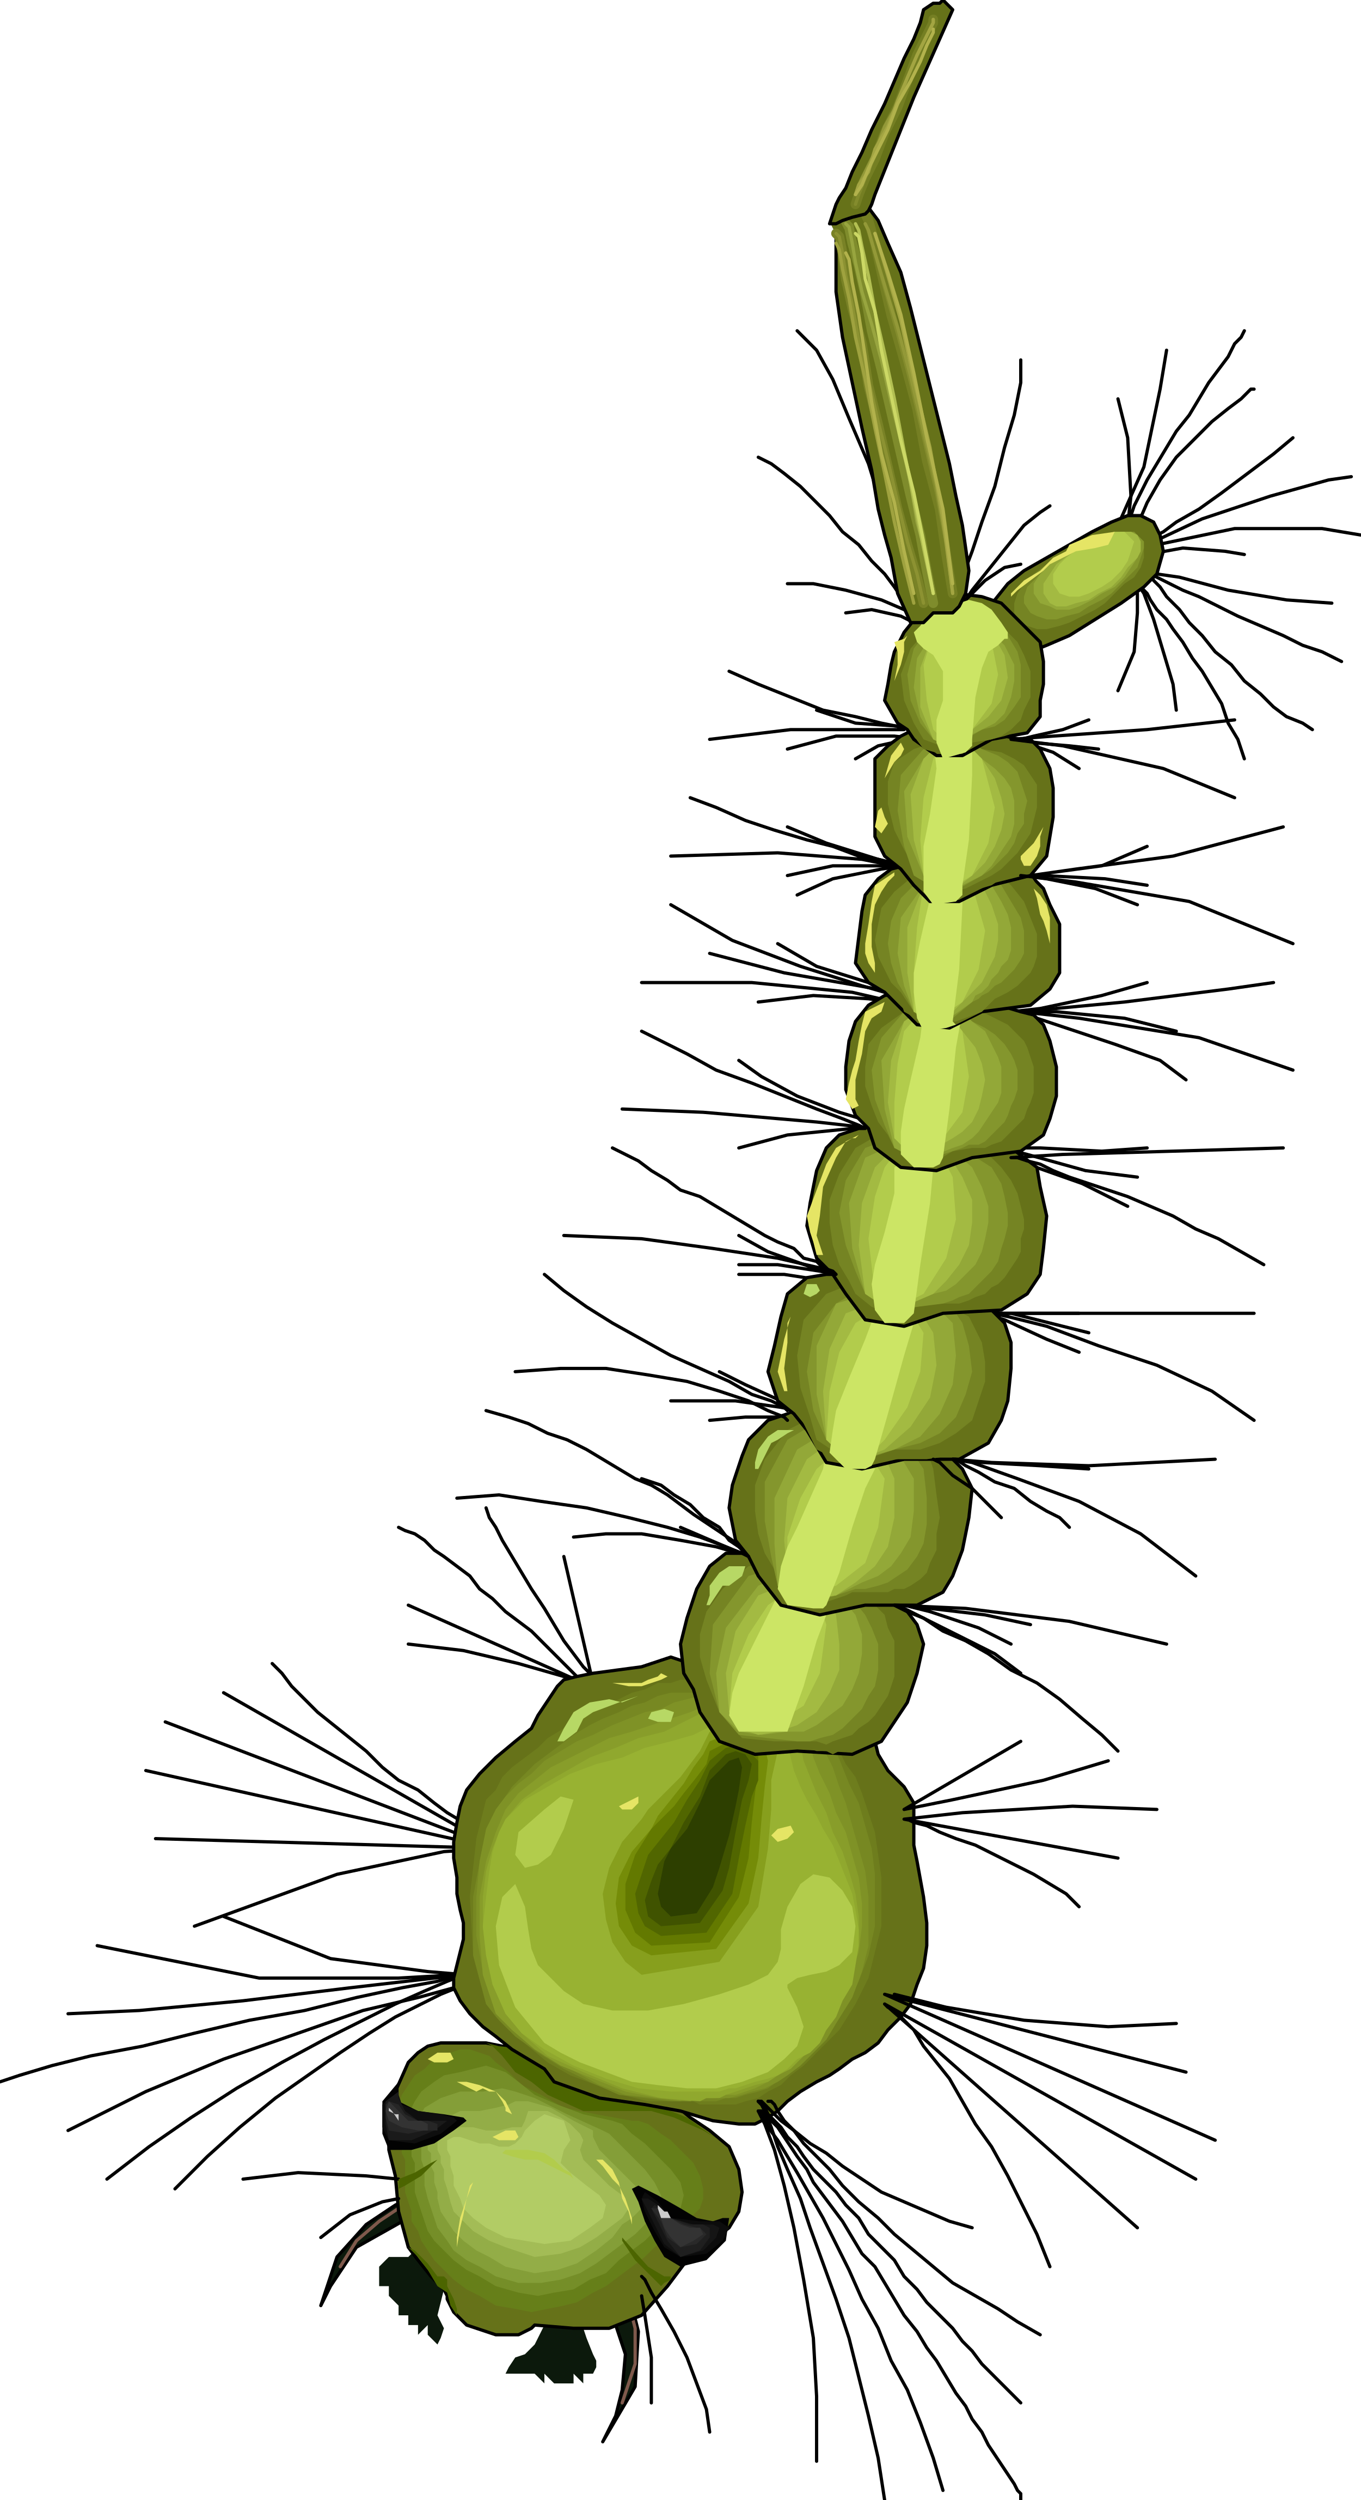<svg xmlns="http://www.w3.org/2000/svg" width="2.8in" height="5.14in" fill-rule="evenodd" stroke-linecap="round" preserveAspectRatio="none" viewBox="0 0 420 771"><style>.pen0{stroke:#000;stroke-width:1;stroke-linejoin:round}.brush5{fill:#667219}.pen4{stroke:none}.brush6{fill:#4c6500}.pen12,.pen17,.pen22,.pen28,.pen29,.pen5{stroke:none}.brush42{fill:#667219}.brush43{fill:#758423}.pen35{stroke:none}.brush44{fill:#84962d}.pen36{stroke:none}.brush45{fill:#93a838}.pen37{stroke:none}.brush46{fill:#a3ba42}.pen38{stroke:none}.brush47{fill:#b2cc4c}.brush48{fill:#cce565}.pen39,.pen47{stroke:#667219;stroke-width:3;stroke-linejoin:round}.pen47{stroke:#b2b24c;stroke-width:1}.pen48{stroke:#757f23;stroke-width:3}.pen48,.pen49,.pen50,.pen51{stroke-linejoin:round}.pen49{stroke:#848c2d}.pen49,.pen50,.pen51{stroke-width:1}.pen50{stroke:#939938}.pen51{stroke:#a3a542}.pen52{stroke:none}.brush53{fill:#e5e565}.pen53{stroke:none}</style><path fill="none" d="M231 480v-1l-3-2-3-2-3-4-5-3-4-4-5-3-4-3-3-1-3-1m-21 18 10-1h11l12 2 11 2 7 2 3 1h0l-21-9m69 24 8 1 17 2 14 3m-42-6 3 1 8 4 10 5 10 5 8 6m-36-21 8 2 15 5 10 5m-66-72-5-3-11-5-8-4m24 12-5-1-14-2h-20m39 6-5-1h-11l-11 1m87-33h27m3 6-12-3-12-3h-6 0l5 1 12 3 16 6 18 6 17 8 13 9m-84-33 7 2 13 6 10 4m-75-24-7-2-14-5-9-5m30 12-5-1-13-2h-12m33 6-6-1-13-2h-14m84-39h9l19 1 14-1m-45 3 8 2 17 6 14 7m-39-18 8 2 18 5 16 2m-78-15-4-2-10-3-13-5-11-6-7-5m42 21-18-2-35-3-25-1m81 6h-10l-20 2-15 4m84-42 9-1 19-4 14-4m-42 9 5 1 12 4 15 5 14 5 8 6m-3-15-16-4-21-2h-11 0l18 2 37 6 29 10m-123-24-8-3-16-5-12-7m-6 18 17-2 17 1 8 1h0l-13-3-31-3h-34m78 3-11-2-23-4-23-6m135-33-14 6-15 2-7 1h0l14-2 30-4 34-9m-81 15 8 1 15 3 13 5" class="pen0"/><path fill="none" d="M312 270h10l19 1 13 2m-75-6-8-2-16-5-12-5m36 12-7 1-15 3-11 5" class="pen0"/><path fill="none" d="M282 267h-25l-14 3m72-42 4-1 9-2 8-3m-24 6 4 1 9 3 8 5m-21-9 6 1 12 1 9 1m-54-6-7-1-14-1-12-4m33 9-9-1h-18l-15 4" class="pen0"/><path fill="none" d="M285 228h-5l-9 2-7 4M144 612l-3 1-5 2-6 3-8 4-8 5-9 6-10 7-10 7-11 9-10 9-10 10m87-66-18 1H80l-50-10m114 9-12-1-30-4-33-13m75 18-10 1-26 3-33 4-32 3-22 1" class="pen0"/><path fill="none" d="M144 609h-2l-7 2-11 2-14 3-16 4-17 3-17 4-16 4-16 3-12 3-10 3-6 2m144-30-4 1-11 3-17 4-20 7-23 8-24 10-24 12" class="pen0"/><path fill="none" d="M144 609h-1l-5 2-7 3-9 4-10 5-12 6-13 7-14 8-14 9-13 9-13 10m147-153v-1h-1l-2-2-2-2-2-2-3-3-3-3-3-3-4-3-4-3-4-4-4-3-3-4-4-3-4-3-3-2-3-3-3-2-3-1-2-1m3 36 17 2 17 4 14 4 6 2h0l-54-24m48-15 9 39v-1l-1-2-2-2-3-4-3-4-3-5-3-5-4-6-3-5-3-5-3-5-2-4-2-3-1-3m3 102-3-1-3-2-4-2-5-3-4-3-5-4-6-3-5-4-5-5-5-4-5-4-5-4-4-4-4-4-3-4-3-3m69 57L51 531m102 39-84-48m84 48-16 1-33 7-44 16m93-24L45 546m108 24-105-3" class="pen0"/><path d="m195 711 2 8-1 17-10 17h0l1-2 3-6 2-8 1-11-4-12h0l6-3zm-69-33-4 2-9 6-9 10-5 15h0l3-6 8-12 16-9h0v-6z" class="pen0" style="fill:#0c190c"/><path fill="none" d="m195 714 1 4v11l-4 12m-69-60-6 4-7 6-5 8" style="stroke:#7f594c;stroke-width:1;stroke-linejoin:round"/><path d="m129 693-1 1-2 2h-6l-2 2-1 1v6h3v3l3 3v3h3v3h3v3l3-3v3l3 3 1-2 1-3-2-4 1-4 1-4 1-1-2-5-4-6-3-1zm51 24v1l1 3 2 5 1 2v2l-1 2h-3v3l-3-3v3h-6l-3-3v3l-3-3h-9l1-2 2-3 3-1 3-3 2-4 1-2 4-2h6l2 2z" style="fill:#0c190c;stroke:none"/><path d="m204 642 3 6 6 5 6 4 6 5 3 7h0l1 7-1 6-3 5-4 3-5 3h0l-4 4-6 8-8 9h0l-10 4h-11l-12-1h0l-1 1-4 2h-7 0l-9-3-4-4-2-4v-1h0l-1-2-4-4-4-5-3-4h0l-3-11-1-11-2-8h0v-8l2-10 4-9h0l3-3 3-2 4-1h14l5 1h13l3-1h0l3-2 3-1h7l3 1 2 1 3 2 3 2 2 1 2 2 2 2 1 1 1 2h1v1z" class="pen0 brush5"/><path d="m222 660-5-3-9-4-7-2h-21l-11-5-5-4-5-3-4-5-3-3-2-1 4 1 9 1 8-2 5-2h5l5 1 6 3 5 3 4 3 3 4 1 3 1 3 1 3 5 2 7 5 3 2z" class="pen4 brush6"/><path d="m153 711-5-3-4-2-4-3-3-3-3-3-2-3-2-3-1-3-2-3v-3l-1-3-1-3v-10l-1-2v-3l-1-1-1-4v-4l1-3 1-3 2-3 2-3 3-2 2-2 3-2 3-1 3-1h3l3 1 3 1 2 2 4 3 4 4 6 3 7 4 10 2 11 2h2l3 1 4 3 3 2 4 4 3 3 2 4 1 4v3l-1 3-3 3-2 1-3 2-2 3-4 3-3 3-4 3-4 3-4 3-4 2-5 3-4 1-5 1-5 1-5-1-6-1z" class="pen5" style="fill:#667f19"/><path d="m153 705-5-3-4-2-4-3-3-3-3-3-2-3-1-3-1-3-1-3-1-3v-9l-1-2v-4l-1-1-1-5 1-3 2-4 2-3 4-3 3-2 5-1 4-1 4-1 3 1 3 1 4 3 5 4 7 3 8 3 9 2 3 1 3 3 4 3 4 4 4 4 3 4 1 4-1 4-3 3-2 2-3 2-3 3-4 3-4 3-4 4-5 2-5 3-6 1-5 1-6-1-7-2z" style="fill:#758e28;stroke:none"/><path d="m153 702-5-3-4-2-4-3-2-3-3-4-1-3-1-3-1-3-1-4v-5l-1-3v-5l-1-1v-6l2-4 5-3 6-2h7l6-1 4 1 6 2 10 5 11 5 2 1 3 3 4 4 4 4 3 4 2 4v4l-3 3-2 2-3 3-4 3-4 3-4 3-5 3-6 2-6 1h-7l-7-2z" style="fill:#849e38;stroke:none"/><path d="m156 699-5-3-4-2-4-3-3-3-2-3-2-3-1-4v-2l-1-3v-3l-1-2v-4l-1-1v-5l2-3 4-2 4-2h6l5-1 4-1 2-1h4l7 2 7 4 6 3v2l2 4 3 3 4 4 4 4 2 3v4l-3 3-3 2-3 4-5 4-6 4-6 2-7 1-9-2z" style="fill:#93ad47;stroke:none"/><path d="m156 693-5-2-5-3-3-3-3-3-1-3-1-4-1-3v-3l-1-2v-2l-1-2v-3l1-2 3-1 3-1h4l4 1h4l4-1h3l1-2 1-3h6l4 2 3 2 3 3 1 2-1 3 1 3 4 4 4 4 4 3 2 4-2 3-4 3-4 3-5 3-6 2-8 1-9-3z" style="fill:#a3bc56;stroke:none"/><path d="m162 657 3-3 3-2 3 1 3 1 1 3 1 3-2 3-1 4 3 3 5 4 4 3 2 3-1 4-4 3-6 4-8 1-12-2-6-3-4-3-3-3-1-3-2-4v-3l-1-3v-3l-1-2v-3l2-1h2l3 1 3 1h3l3 1h3l2-1 2-2 1-2z" style="fill:#b2cc65;stroke:none"/><path d="m210 699-5-3-3-5-3-6-2-6-2-4 2-1 6 3 7 4 5 3 5 1 3-1h2l-1 7-6 6-8 2z" style="fill:#020202;stroke:none"/><path d="M123 642v6l6 3 8 1 6 1 1 1-4 3-6 4-7 2h-7l-2-5v-10l5-6z" class="pen12" style="fill:#020202"/><path d="m207 684 9 1h6l3 2-2 4-5 4-8 1-5-3-3-5-3-6-1-4 1-2 4 3 4 5z" class="pen12" style="fill:#0c0c0c"/><path d="m207 684 7 2h6l2 1-1 3-4 4-7 2-5-4-4-8-3-6h2l3 2 4 4z" style="fill:#151515;stroke:none"/><path d="m207 684 6 2h4l2 1v3l-3 4-6 2-4-5-3-6-2-4 1-1 2 1 3 3z" style="fill:#1f1f1f;stroke:none"/><path d="m207 684 4 2 4 1h1l2 2-3 3-5 1-4-3-2-5-3-4h2l2 1 2 2z" style="fill:#292929;stroke:none"/><path d="m210 693-3-3-2-3-1-3v-1h2l1 1 3 2 3 1h3l1 2-3 2-4 2z" style="fill:#333;stroke:none"/><path d="m129 651 7 1 4 1 1 1-5 4-8 3-8-1-2-4v-7l5-4v1l1 3 5 2z" class="pen17" style="fill:#0e0e0e"/><path d="M129 654h9l-4 3-7 3h-7l-1-5v-7l4-3v2l2 4 4 3z" style="fill:#1a1a1a;stroke:none"/><path d="M129 654h3l3 1v2h-4l-5 1-6-1-1-4v-4l1-1 3 1 2 3 4 2z" style="fill:#262626;stroke:none"/><path d="m120 648 3 3 2 2 1 1h4l2 1v2h-3l-5-1-4-2-1-3 1-3z" style="fill:#333;stroke:none"/><path d="M123 654v-2h-1l-2-1v-1l1 1 2 3h1-1z" class="pen17" style="fill:#ccc"/><path d="m207 684-1-2h-1l-1-1-1-1v1l1 3h3z" style="fill:#ccc;stroke:none"/><path fill="none" d="m198 702 1 1 2 4 3 5 4 7 4 8 3 8 3 8 1 7m-21-42 1 6 2 13v14m-78-63-5 1-10 4-9 7m24-18-10-1-21-1-17 2" class="pen0"/><path d="M141 714v-2l-1-3-2-4v-2l-1-1h-2l-3-4-4-4-2-1 3 3 3 4 3 5 3 2 1 4 2 3z" class="pen4 brush6"/><path d="m135 666-2 1-5 3-5 2v3l2-1 5-3 5-5z" class="pen5 brush6"/><path d="M207 702h-2l-5-3-8-9v1l4 6 8 8 1-1 2-1v-1z" class="pen5" style="fill:#4c6500"/><path d="m285 585 1 8v7l-1 7-2 5-2 6-3 4-4 4-3 4-4 3-4 2-4 3-3 2-4 2h0l-5 3-4 3-3 3-3 2-4 2h-5l-8-1-10-3h0l-11-2-14-2-14-5h0l-3-4-5-3-5-3-5-4-4-3-4-4-3-4-2-4v-3l1-4h0l1-4 1-4v-5l-1-4-1-5v-5l-1-6v-5l1-6 1-5 2-5 4-5 5-5 6-5h0l5-4 2-4 2-3 2-3 2-3 2-2 4-1 5-1h0l15-2 9-3 6 2h0l3 3 2 2 3 2 3 2 3 2 3 1h3l3 1h24l2 1h2l2 1 1 1 1 1 1 2 1 2v3h0l1 4 3 5 5 5 3 5v8h0v5l1 5 2 11z" class="pen0 brush5"/><path d="m258 537 2 1 3 2 2 3 2 4 3 6 2 6 1 7 2 7v16l-1 9-3 8-3 9-5 8-6 8-8 8-4 3-4 3-4 2-4 2-3 1-3 1h-6l-3-1h-3l-2-1h-2l-2-1h-11l-7-2-7-2-7-3-7-3-6-4-5-5-5-4-4-4-3-3-3-20 1-25 5-18 2-3 2-3 2-3 3-3 3-3 3-3 3-2 3-3 4-3 4-2 3-2 4-2 4-2 3-2 4-1 3-1h9l2 1 2 1 8 4 7 3 8 4 7 2 8 3 7 2z" class="pen4 brush5"/><path d="m150 555 3-3 2-4 3-3 4-3 4-3 3-3 5-3 4-2 4-3 5-2 4-2 4-2 4-1 4-2h4l3-1h4l2 1 8 4 8 4 8 3 8 4 7 3 2 1 2 2 2 4 3 4 2 5 2 6 2 6 1 7 1 7v15l-2 8-2 8-4 8-5 8-7 7-4 4-4 3-3 3-4 2-3 2-4 1-3 1h-11l-2-1h-14l-8-2-8-3-8-3-7-4-6-5-6-5-4-4-3-4-4-15-1-18 2-18 3-12z" class="pen22" style="fill:#6e7d1d"/><path d="m153 558 3-4 2-3 4-4 3-3 4-3 4-3 4-3 5-3 4-2 5-2 4-2 4-1 4-2 4-1h9l14 3 13 5 12 4 1 2 2 4 2 5 2 5 3 6 2 7 2 7 1 8v16l-2 9-3 8-4 8-6 8-3 5-4 4-4 3-3 2-4 3-3 1-4 1-3 1h-3l-3 1h-14l-8-1-8-1-9-4-8-4-8-5-7-5-5-5-4-5-4-15v-18l3-16 4-11z" style="fill:#782;stroke:none"/><path d="m153 558 3-4 4-4 4-3 4-4 5-3 5-3 5-2 6-3 5-2 5-2 5-1 4-2 4-1 4-1 3-1 12 2 11 5 10 5 1 3 2 4 2 4 2 6 2 5 2 7 2 7 2 7 1 8v15l-2 8-3 8-5 8-3 5-4 4-4 4-4 3-3 2-4 2-4 1-3 1-4 1h-13l-2 1-8-1-9-1-8-3-9-5-8-4-6-6-5-5-4-5-4-10-2-11v-12l1-11 2-10 3-6z" style="fill:#7f9226;stroke:none"/><path d="m156 558 4-5 5-4 5-4 6-3 6-3 6-3 7-2 6-2 6-2 6-2 5-2 4-1 11-1 9 4 7 6 1 4 1 4 2 5 3 6 2 6 3 6 2 7 2 7 1 8v7l-1 8-3 8-4 8-2 5-3 5-3 4-3 3-4 3-3 2-3 2-4 2-3 1-3 1h-3l-3 1h-6l-2 1-10-1-10-2-10-4-10-4-8-5-7-6-5-5-4-12-1-12v-12l2-11 3-9 3-7z" style="fill:#889d2a;stroke:none"/><path d="m156 561 5-6 7-5 7-4 7-4 8-3 7-3 8-2 6-3 6-3 5-3 8-2 8 2 5 4 3 5 1 4 1 5 2 5 2 5 3 6 2 6 3 6 2 6 2 7 1 7v7l-1 7-3 7-2 6-3 5-2 5-4 4-3 3-3 3-4 2-3 2-4 1-3 1-3 1-3 1-2 1h-4l-2 1-12-1-12-3-12-5-11-5-8-7-5-6-4-9-2-9-1-9v-9l1-8 2-7 2-5 2-4z" style="fill:#90a82e;stroke:none"/><path d="M243 534v4l1 4 1 4 2 5 2 4 3 5 2 4 3 5 2 5 2 5 2 5 1 5 1 6v5l-1 6-1 6-3 5-2 5-3 4-2 4-3 3-4 2-3 3-3 2-3 1-4 1-3 1-3 1h-2l-3 1h-15l-10-1-10-3-10-4-9-5-7-5-5-6-4-9-2-9-1-9 1-9 1-8 1-6 2-6 2-4 6-6 7-4 7-4 8-3 8-2 7-3 8-2 7-2 6-3 5-4 5-4 4-1 4 1 3 2 2 4v4z" style="fill:#98b232;stroke:none"/><path d="m237 609-6 3-9 3-11 3-11 2h-11l-9-2-6-4-4-4-4-4-2-5-1-6-1-7-3-7-4 4-2 9 1 12 5 13 9 11 5 3 6 3 8 3 8 3 8 1 9 1h9l8-2 8-3 5-4 4-4 1-3 1-3-1-3-1-3-1-2-1-2-1-2v-1l3-2 4-1 5-1 4-2 4-4 1-8-1-6-3-5-4-4-5-1-4 3-4 7-2 7v6l-1 4-3 4z" class="pen28" style="fill:#b2cc4c"/><path d="m168 558 5-4 4 1-3 9-4 8-4 3-4 1-3-4 1-7 8-7z" class="pen29" style="fill:#b2cc4c"/><path d="m198 612-5-3-5-5-3-5-2-7v-7l1-7 2-7 4-7 5-6 2-2 3-2 3-3 4-4 3-3 4-4 2-3 2-2 1-1 4-2h6l7 2 5 3 2 3-2 8-1 9v13l-3 19-13 19-26 4z" class="pen29" style="fill:#98b232"/><path d="m237 570-3 18-12 17-24 4-5-4-4-6-2-7-1-8 2-8 4-8 6-7 2-3 3-3 3-3 4-4 3-4 3-4 2-4 1-2 8-1 9 3 4 4-2 9v9l-1 12z" class="pen28" style="fill:#879f1d"/><path d="m234 573-3 14-10 14-20 2-6-3-4-6-1-7 1-8 4-8 6-7 2-4 4-5 4-5 3-5 3-4 2-4 5-2 7 1 5 3 1 4-1 8-1 10-1 12z" style="fill:#758c08;stroke:none"/><path d="m231 573-3 12-9 14-18 1-5-4-3-7v-8l3-9 5-8 3-3 4-4 3-4 4-5 3-4 1-4 6-3h5l4 4v5l-1 7-1 9-1 11z" style="fill:#637900;stroke:none"/><path d="m228 573-2 11-8 12-14 1-5-3-2-4-1-6 2-6 2-6 4-5 4-5 4-7 4-6 3-6 5-4 4-1 3 2 3 3v6l-2 5-2 9-2 10z" style="fill:#516600;stroke:none"/><path d="m225 576-2 7-7 10-12 1-4-3-1-5 2-6 2-5 4-5 4-8 5-8 3-8 5-5 3-1 3 1 2 3-1 5-2 6-2 10-2 11z" style="fill:#405300;stroke:none"/><path d="m207 591-3-3-1-4 1-5 1-5 2-4 5-6 4-8 3-7 6-6 3-1 1 3-1 7-1 5-2 9-3 10-2 6-5 8-8 1z" style="fill:#2d3f00;stroke:none"/><path fill="none" d="m348 162 1-9-1-18-3-12m42-3h-1l-3 3-4 3-5 4-6 6-5 5-5 7-4 7-3 7m33-60h0l-1 2-2 2-2 4-3 4-3 4-3 5-3 5-4 5-3 5-3 5-3 5-2 4-2 4-1 3-1 3" class="pen0"/><path fill="none" d="m360 108-2 12-5 24-8 18m12 3 2-1 4-3 7-4 7-5 8-6 8-6 6-5m18 12-7 1-18 5-21 7-17 8m66-3-12-2h-27l-24 5m27 3-6-1-13-1-11 2m3 6 7 1 15 4 18 3 14 1m3 18-6-3-6-2-6-3-7-3-7-3-6-3-6-3-5-2-4-2-4-2-2-1h-1 1l1 2 2 2 2 3 4 4 3 4 4 4 4 5 5 4 4 5 5 4 4 4 4 3 5 2 3 2m-21 9-2-6-3-5-2-6-3-5-3-5-3-4-3-5-3-4-2-3-3-3-2-3-1-2-2-2v-1h-1 0l2 3 3 8 3 10 3 10 1 8m-12-36v6l-1 12-5 12" class="pen0"/><path d="m306 189 2 5 5 4 5 3h0l5-2 7-3 8-5 8-5 7-5 4-4h0l2-7-1-5-2-4-4-2h-4 0l-5 2-6 3-7 4-7 4-7 4-5 4-4 5-1 4z" class="pen0 brush42"/><path d="m351 165 2 2 1 2v3l-1 2-2 3-2 3-2 2-3 3-3 2-4 3-3 2-4 2-4 1-3 1-3 1h-3l-3-1-2-1-1-3-1-3 1-3 1-3 3-2 3-3 4-3 4-3 4-2 4-2 4-2 4-1 3-1h5l1 1z" class="pen4 brush5"/><path d="m315 192-2-3v-3l1-3 2-3 3-3 4-3 4-2 5-3 4-2 4-2 4-1h6l1 1 2 2v5l-1 3-2 3-3 2-3 3-3 3-3 2-4 2-4 2-3 1-4 1h-3l-3-1-2-1z" class="pen22 brush43"/><path d="m318 189-2-3v-2l1-3 3-3 3-3 4-3 4-2 4-3 4-1 5-2h6l1 1 2 2v2l-1 3-1 3-2 2-3 3-3 3-3 2-4 2-3 2-4 1-3 1h-3l-3-1-2-1z" class="pen35 brush44"/><path d="m321 186-2-3v-3l2-3 3-3 4-3 4-2 5-2 5-2 4-1h3l2 1 1 2v3l-1 2-2 3-2 3-3 3-4 2-3 2-4 2-3 1h-4l-2-1-3-1z" class="pen36 brush45"/><path d="m324 186-2-3v-3l2-3 2-3 4-3 4-2 4-3 4-1 4-1h3l2 1 1 2v3l-1 2-3 3-2 3-3 3-4 2-3 2-4 1-3 1h-3l-2-1z" class="pen37 brush46"/><path d="m348 165 2 2-1 3-1 3-2 3-3 3-3 2-4 2-3 1h-3l-3-1-2-3v-3l2-3 2-2 4-3 4-2 3-2 4-1h3l1 1z" class="pen38 brush47"/><path d="m216 528-2-7-3-5-1-9h0l2-8 3-9 4-7h0l5-4h7l6 1h0l8 2 12 4 11 5 8 4h0l4 2 3 4 2 6h0l-2 9-3 9-4 6h0l-4 6-9 4-17-1h0l-13 1-11-4-6-9z" class="pen0 brush5"/><path d="m273 495 3 3 2 3 2 3 1 3v3l1 3-1 3v3l-1 3-1 3-2 3-2 2-1 2-3 2-2 2-2 2-3 1-2 1h-3l-2 1-2-1h-3l-6-2h-8l-7 1-7-2-5-6-1-5-2-5-3-6-1-7v-6l2-7 5-6 9-6 5-2h6l7 1 7 2 7 3 6 3 5 3 2 2z" class="pen4 brush5"/><path d="m231 483 6-1 7 1 9 2 8 3 6 4 3 3 3 3 1 4 2 4v11l-1 3-1 3-2 3-2 3-2 2-3 2-2 2-3 1-3 1-2 1-3-1h-13l-10-1-7-8-2-5-2-5-2-7v-7l2-7 5-7 8-7z" class="pen22 brush43"/><path d="m231 486 7-2 9 1 9 3 7 5 4 5 2 4 2 5v8l-1 5-2 3-2 4-3 3-3 3-3 2-4 1-3 1h-4l-9-1-9-1-6-7-3-12 1-15 11-15z" class="pen35 brush44"/><path d="m234 489 7-3 10 2 8 4 5 6 2 6v6l-1 6-2 5-3 5-4 3-4 3-4 2h-5l-8 1-7-1-6-6-1-12 3-14 10-13z" class="pen36 brush45"/><path d="m234 492 10-4 10 3 4 7 1 9v8l-3 7-4 6-6 4-6 2-6 1-6-2-3-5-1-12 3-13 7-11z" class="pen37 brush46"/><path d="m255 501-2 15-5 10-8 5-7 2-5-1-3-4 1-12 5-12 6-9 7-5 8 2 3 9z" class="pen38 brush47"/><path d="m243 534 5-14 4-14 3-8-1-3-6-4-5-1-3 2-3 6-5 10-4 8-2 6-1 7 3 5h15z" class="pen29 brush48"/><path d="m234 486-3-6-4-5-2-10h0l1-7 3-9 2-5h0l6-6 6-2 6-1h0l12 3 17 5 10 4h0l5 2 4 4 3 6h0l-1 9-2 10-3 8h0l-3 5-8 4h-16 0l-14 3-12-3-7-9z" class="pen0 brush5"/><path d="m294 453 1 8v12l-1 5-1 4-1 4-2 2-2 2-3 1-2 1-3 1h-7l-3-1h-2l-2-1h-4l-1 1-8 3-9-1-4-5-1-3-2-3-3-4-2-5-2-5-1-5v-6l2-6 3-7 6-7 4-2h5l6 1 7 1 7 2 8 3 6 2 6 3 4 2 1 3z" class="pen4 brush5"/><path d="m261 492-9 3-8-2-4-4-1-5-3-5-2-6-1-7v-8l3-8 7-9 4-2 6-1 7 1 8 2 8 3 6 3 5 3 1 3 1 8 1 7-1 5v5l-2 4-1 3-2 2-3 2-2 1h-3l-2 1h-11l-2 1z" class="pen22 brush43"/><path d="m258 492-7 2-7-1-4-4-2-9-2-11v-12l7-13 5-3h7l8 1 8 2 7 2 5 4 2 3 1 9v8l-1 6-2 4-3 4-3 2-3 2-3 1-4 1h-3l-3 1-3 1z" class="pen35 brush44"/><path d="m258 492-7 1-7-1-4-3-1-13v-14l7-15 5-3 7-1 8 1 8 3 5 4 3 5v10l-1 8-3 5-3 4-4 3-5 2-4 2-4 2z" class="pen36 brush45"/><path d="m258 492-7 1-6-2-2-5-1-11 1-13 6-12 7-5h9l8 4 3 7v12l-2 9-4 6-6 5-6 4z" class="pen37 brush46"/><path d="m273 456-2 15-4 11-9 7-7 2-6-1-2-4v-12l4-12 5-9 7-6 9 1 5 8z" class="pen38 brush47"/><path d="m255 495 4-10 4-14 4-12 3-6-3-4-7-3-5 1-1 6-4 9-4 9-3 6-2 6-1 7 3 5 8 1h3l1-1z" class="pen29 brush48"/><path d="m249 441-4-5-5-4-3-9h0l2-8 2-9 2-7h0l6-5 6-1h6l12 1 17 4 10 4h0l6 2 4 4 2 6h0v8l-1 10-2 6h0l-4 7-9 5h-17 0l-13 3-11-2-6-10z" class="pen0 brush5"/><path d="m306 408 3 5 1 6v6l-1 6-3 6-3 5-5 4-5 3-7 1h-12l-7 1h-7l-8-4-2-4-3-6-2-6-2-8-1-7 1-7 3-7 6-6 4-2 5-1 6 1 6 1 7 1 6 2 6 3 5 2 5 2 3 1 1 2z" class="pen4 brush5"/><path d="m252 444-2-7-3-9-1-10 2-11 7-8 5-2 5-1h7l6 1 7 2 6 2 4 3 4 2 1 2 3 6 1 6v6l-2 6-2 6-5 4-5 3-6 2h-8l-6 2-9 1-9-6z" class="pen22 brush43"/><path d="m255 444-4-9-2-12 2-12 7-9 5-3 7-1 7 1 7 1 6 2 5 3 2 3 2 7 1 8-2 7-3 7-5 5-6 3-8 2-6 2h-8l-7-5z" class="pen35 brush44"/><path d="m255 444-3-14v-15l6-13 10-3 11 1 10 3 5 5 1 10-1 9-4 9-6 7-8 4-7 2h-8l-6-5z" class="pen36 brush45"/><path d="m255 444-1-15 2-13 5-11 11-4 11 2 5 8 1 10-2 10-6 9-8 7-5 2-7-1-6-4z" class="pen37 brush46"/><path d="m285 411-1 12-4 11-7 10-4 4h-5l-6-1-3-3 1-15 3-12 5-9 8-5h8l5 8z" class="pen38 brush47"/><path d="m270 450 4-14 5-18 3-10-3-3-6-3-3 3-3 8-5 12-4 10-1 6-1 7 5 5h6l2-1 1-2z" class="pen29 brush48"/><path d="m261 399-4-6-5-5-3-10h0l1-7 2-10 3-7h0l4-4 6-2h5l13 1 17 3 12 2h0l4 3 4 3 1 6h0l2 9-1 10-1 8h0l-4 6-8 5-18 1h0l-12 4-12-2-6-8z" class="pen0 brush5"/><path d="m312 357 3 4 2 4 2 4 1 4v3l1 3v4l-1 2-1 3-1 3-1 2-2 2-2 2-2 2-2 1-2 1-2 1h-2l-3 1h-2l-2-1h-2l-3-1-4 1-3 1-4 2-4 1h-4l-4-1-4-3-2-3-3-4-2-5-3-5-1-6-1-6 1-7 3-7 5-8 7-3h9l12 1 10 2 9 3 4 3z" class="pen4 brush5"/><path d="m264 354 7-4h11l11 1 11 4 5 5 3 4 2 4 1 4 1 4v3l-1 3v4l-1 2-2 3-2 3-2 2-2 1-2 2-3 1-2 1-3 1h-8l-5 1-4 1-5 1-5-2-5-4-2-4-3-5-2-6-1-7v-7l3-8 5-8z" class="pen22 brush43"/><path d="m267 354 11-4 17 3 11 7 3 5 1 4 1 5v4l-1 4-1 3-1 4-2 3-2 2-3 3-2 2-3 1-2 1-3 1-8 1-9 1-7-5-3-7-3-8-2-10 2-10 6-10z" class="pen35 brush44"/><path d="m267 357 11-5 14 1 8 7 3 6 2 6v5l-1 5-1 4-2 4-3 3-3 3-3 2-4 1-7 3-8 1-6-4-4-14-1-14 5-14z" class="pen36 brush45"/><path d="m270 360 5-5 9-2 8 2 5 8 3 7v7l-1 7-3 6-4 5-4 4-7 3-8 1-6-4-2-15 1-13 4-11z" class="pen37 brush46"/><path d="m294 363 1 13-3 12-7 11-6 3h-6l-3-3-2-17 2-13 3-9 3-4 7-3 7 2 4 8z" class="pen38 brush47"/><path d="m282 405 2-15 3-19 1-11-2-3h-6l-4 3v8l-3 12-3 10-1 6 1 8 3 4h6l2-2 1-1z" class="pen29 brush48"/><path d="m270 354-2-6-4-4-3-8h0v-7l1-8 2-6h0l4-5 5-3 6-1h0l11 1 15 2 10 3h0l4 1 3 3 2 5h0l2 8v9l-2 7h0l-2 5-7 5-15 2h0l-11 4-11-1-8-6z" class="pen0 brush5"/><path d="m306 312 5 1 3 2 3 2 3 2 2 3 1 2 1 3 1 2v6l-1 3-1 2-1 3-1 2-2 2-2 2-1 2-2 1-2 1-3 1h-10l-4 2-4 2-5 1-4-1-6-4-2-2-2-3-3-3-2-4-2-5-1-4v-5l2-4 2-5 5-4 6-3 9-3h10l8 3z" class="pen4 brush5"/><path d="m300 354-6 1-5 3h-6l-7-4-2-4-3-4-2-5-2-6v-6l1-7 4-5 7-5 9-3h8l7 3 4 2 4 2 2 2 3 3 1 2 1 3 1 3v8l-1 3-1 2-1 3-2 2-2 2-2 2-1 1-3 1-2 1h-4z" class="pen22 brush43"/><path d="m297 354-6 2-7 2-8-4-3-7-3-8-1-9 3-10 7-8 8-3 8 1 5 5 4 2 3 2 3 3 2 3 1 2 1 3v6l-1 3-1 2-1 3-1 2-2 2-2 2-2 2-2 1h-3l-2 1z" class="pen35 brush44"/><path d="m294 354-5 2-7 1-6-3-3-12-1-15 7-12 7-5h8l6 5 4 3 2 4 2 4 1 3v8l-1 3-2 3-2 3-2 3-2 2-3 2-3 1z" class="pen36 brush45"/><path d="m294 351-7 4h-6l-5-4-2-11 1-13 4-12 7-5 6 1 5 7 4 5 2 5 1 5-1 5-1 4-2 4-3 3-3 2z" class="pen37 brush46"/><path d="m297 318 2 14-2 11-6 8-6 4h-5l-4-4v-11l1-12 2-10 6-7h6l6 7z" class="pen38 brush47"/><path d="m291 357 2-15 2-19 2-11-3-3h-6l-3 3-1 8-3 13-2 9-1 7v7l4 4h6l2-1 1-2z" class="pen29 brush48"/><path d="m276 309-3-3-5-3-4-6h0l1-8 1-8 1-5h0l4-5 4-3 4-1h12l14 1 10 2h0l4 1 3 3 2 5h0l3 6v15h0l-3 5-6 5-15 2h0l-10 5-10-1-7-7z" class="pen0 brush5"/><path d="m318 270 4 6 2 5 1 5 1 4-1 4-1 3-1 2-2 3-2 2-2 1-3 2-2 1-3 1-2 1h-2l-1 1-1 1-8 4h-9l-7-4-1-3-3-3-2-3-3-4-2-4-1-4 1-5 2-5 5-6 7-5 13-4h14l9 4z" class="pen4 brush5"/><path d="m303 312-8 3-8 1-5-4-2-3-2-3-3-3-2-4-2-4-1-5 1-5 1-5 4-5 6-5 11-4 12 1 7 6 4 5 2 5 2 5v7l-1 3-1 2-2 2-2 2-3 2-2 1-2 1-2 2-1 1-1 1z" class="pen22 brush43"/><path d="m300 309-6 5-7 1-5-3-2-4-3-5-2-6-1-6 1-7 3-7 7-7 8-4 9 1 7 6 3 5 3 5 1 4v7l-1 2-2 3-2 2-2 2-2 1-2 2-2 1-1 1-2 1z" class="pen35 brush44"/><path d="m300 309-7 5-7 1-4-3-3-8-2-10 1-11 7-10 7-5 8-1 6 6 3 5 2 4 1 4v7l-1 3-2 2-1 2-2 2-1 2-2 2-2 1-1 2z" class="pen36 brush45"/><path d="m297 309-5 5h-6l-4-2-2-12v-14l5-13 6-5 6-1 6 6 3 6 2 6v5l-1 5-2 4-2 4-3 3-3 3z" class="pen37 brush46"/><path d="m300 273 4 14-2 12-5 10-6 4-5 1-4-2v-12l1-14 2-13 4-5 5-1 6 6z" class="pen38 brush47"/><path d="m294 315 2-16 1-20v-12l-1-1-6-1-2 2-1 10-3 13-2 10v6l1 8 2 4 7-1 3-1-1-1z" class="pen29 brush48"/><path d="m282 273-4-5-5-4-3-6h0v-24h0l4-4 4-3 4-2h10l13 1 10 2h3l3 3 3 6h0l1 6v9l-1 6h0l-1 6-5 6-12 3h0l-10 5h-9l-5-5z" class="pen0 brush5"/><path d="m306 228 5 1 5 1 3 2 2 3 2 3 1 3v7l-1 4-2 3-2 4-2 3-2 4-3 2-3 3-3 2-10 3h-6l-5-3-6-6-3-5-3-7-2-8 1-7 3-6 7-3 10-2 7-1h7z" class="pen4 brush5"/><path d="m306 270-8 4-5 1h-4l-3-3-4-5-3-5-3-6-2-8v-7l2-6 6-4 9-3 7 1 5 2 6 1 4 2 3 2 2 3 2 3v7l-1 4-1 4-2 3-2 3-3 3-2 2-3 2z" class="pen22 brush43"/><path d="m303 270-7 4-5 1-4-2-5-3-3-9-2-11 1-11 7-8 7-3h6l5 3 5 2 3 2 3 3 1 3 1 3 1 3-1 4v3l-2 3-1 3-2 3-3 3-2 2-3 2z" class="pen35 brush44"/><path d="m303 270-8 4h-6l-4-4-5-12-1-14 6-10 6-5h7l5 5 4 3 3 3 2 3 1 4v7l-1 4-2 3-2 3-2 3-3 3z" class="pen36 brush45"/><path d="m300 270-5 4h-6l-4-4-3-11-1-14 4-11 6-6h6l6 6 4 6 2 6 1 5-1 5-2 5-3 5-4 4z" class="pen37 brush46"/><path d="m303 234 4 15-2 11-5 10-5 3h-6l-4-3-1-11 1-13 3-12 4-6h5l6 6z" class="pen38 brush47"/><path d="m297 273 2-14 1-20v-11l-2-2h-6l-4 2 1 9-2 14-2 10v14l3 4 7-1 2-2v-3z" class="pen29 brush48"/><path d="m282 228-2-3-3-2-4-7h0l1-5 1-6 1-4h0l3-6 4-5 5-4h0l7-3 8 1 6 2h0l4 4 4 4 4 4h0l1 6v7l-1 5h0v5l-4 5-11 2h0l-9 5h-8l-7-5z" class="pen0 brush5"/><path d="m306 189 5 3 4 3 2 4 2 4 1 4v7l-1 4-2 3-2 3-2 2-3 1-4 1-4 1-5 2-5 2-7-2-3-4-3-5-2-6-1-6 2-6 3-7 7-5 7-4 6-1 5 2z" class="pen4 brush5"/><path d="m306 228-6 1-7 2-8-3-3-5-3-7-1-8 3-8 7-8 7-4h6l5 4 5 3 3 3 2 4 2 5v8l-2 4-1 3-3 3-3 2-3 1z" class="pen22 brush43"/><path d="m303 225-5 3-5 3-5-3-4-5-3-7-1-8 2-8 6-8 6-4 7 1 5 3 5 4 3 5 1 4v10l-2 3-3 4-3 2-4 1z" class="pen35 brush44"/><path d="m303 225-6 3-4 2-5-2-4-7-2-9 1-9 5-8 6-5h6l6 5 4 4 3 6v5l-1 5-2 5-3 3-4 2z" class="pen36 brush45"/><path d="m300 225-4 3-4 2-4-2-4-10v-12l4-11 6-5h6l6 5 4 7 1 7-2 7-4 5-5 4z" class="pen37 brush46"/><path d="m306 198 2 10-2 9-6 8-5 3h-4l-3-3-2-9-1-11 3-10 6-5 6 1 6 7z" class="pen38 brush47"/><path fill="none" d="M282 189v-1l-1-1-3-3-2-3-3-4-4-4-4-5-5-4-4-5-5-5-4-4-5-4-4-3-4-2" class="pen0"/><path fill="none" d="M243 180h8l10 2 11 3 7 3 3 1h0v-3l-3-7-3-10-4-13-4-13-6-14-5-12-5-9-6-6m36 90-4-2-9-2-8 1m33-3 1-2 2-6 3-8 3-9 4-11 3-12 3-10 2-10v-7m-18 75 1-1 2-3 4-5 4-5 4-5 4-5 5-4 3-2" class="pen0"/><path fill="none" d="m297 186 2-2 5-5 6-4 5-1" class="pen0"/><path d="m300 228 1-13 2-9 2-5 3-2 2-2h1v-2l-2-3-3-4-3-2-4-1-3 1-4 1-3 1-3 2-2 3-2 2 1 3 2 2 3 2 3 5v9l-2 6v7l2 5 7-2 2-2v-2z" class="pen4" style="fill:#cce565"/><path d="m264 63 4 1 3 4 3 7 4 9 3 11 3 12 3 12 3 12 3 12 2 10 2 9h0l2 14-1 7-2 4-2 2h0-6l-3 3h0-4l-4-9-2-11-2-7h0l-2-8-2-12-3-13-3-14-3-14-2-14V72h0l1-6 2-2 3-1z" class="pen0 brush5"/><path fill="none" d="m288 186-1-9-3-10-2-12-3-13-3-14-3-13-3-13-3-12-2-10-2-7-1-5-1-2" class="pen39"/><path fill="none" d="m288 186-2-10-2-11-3-12-3-13-3-13-3-13-3-12-2-11-2-9-2-7-1-5-1-1" style="stroke:#7f8c2c;stroke-width:3;stroke-linejoin:round"/><path fill="none" d="m288 183-2-11-3-11-2-12-3-13-3-12-3-13-3-11-3-10-2-9-1-6-1-5-1-1" style="stroke:#98a53f;stroke-width:1;stroke-linejoin:round"/><path fill="none" d="m288 183-3-14-3-15-3-15-3-16-3-14-3-13-2-11-2-9-1-5-1-2" style="stroke:#b2bf52;stroke-width:1;stroke-linejoin:round"/><path fill="none" d="m288 183-3-16-3-15-4-16-3-14-3-14-2-12-3-10-1-8-1-5-1-1" style="stroke:#ccd865;stroke-width:1;stroke-linejoin:round"/><path fill="none" d="m285 189-2-8-2-10-3-12-3-13-3-14-3-13-3-13-2-12-3-10-1-8-1-5-1-2" class="pen39"/><path fill="none" d="m285 186-2-8-3-10-3-11-3-13-3-13-3-12-2-13-3-11-2-9-1-8-1-5-1-1" style="stroke:#798226;stroke-width:3;stroke-linejoin:round"/><path fill="none" d="m285 186-2-9-3-10-3-12-3-13-3-12-3-13-3-12-2-11-2-9-1-7-1-5-1-1" style="stroke:#8c9232;stroke-width:1;stroke-linejoin:round"/><path fill="none" d="m282 186-3-12-3-13-3-15-3-14-3-15-3-13-2-12-2-9-1-6-1-2" style="stroke:#9fa23f;stroke-width:1;stroke-linejoin:round"/><path fill="none" d="m282 183-3-13-3-15-4-15-3-16-2-14-2-13-2-10-1-7-1-2" class="pen47"/><path fill="none" d="m267 66 1 2 2 7 2 10 4 13 3 15 4 16 4 16 3 16 3 13 1 12" class="pen39"/><path fill="none" d="m267 66 1 2 2 7 2 9 3 13 4 14 4 15 3 16 4 15 2 14 2 12" class="pen48"/><path fill="none" d="m267 69 1 2 2 7 3 11 4 14 4 15 4 17 4 17 3 16 2 15" class="pen49"/><path fill="none" d="m267 69 1 2 2 7 3 10 4 13 4 15 4 17 4 17 3 17 2 16" class="pen50"/><path fill="none" d="m270 72 1 3 3 10 4 14 4 18 5 21 4 22 3 23" class="pen51"/><path fill="none" d="m270 72 1 3 3 9 4 13 4 18 4 20 5 22 3 23" class="pen47"/><path fill="none" d="m234 651 2 4 3 8 3 11 3 13 3 16 3 18 1 18v20m-15-111h1l1 1 1 2 2 3 3 3 3 4 4 4 4 4 4 5 5 5 6 5 5 5 6 5 6 5 6 5 7 4 7 4 6 4 7 4" class="pen0"/><path fill="none" d="M234 648h1l1 1 2 2 3 3 4 3 5 4 5 3 5 4 6 4 6 4 7 3 7 3 7 3 7 2m-66-39h0l1 1 1 1 1 2 2 2 2 2 2 3 3 3 2 3 3 4 3 3 4 4 3 4 4 4 3 5 4 4 4 4 3 5 4 4 3 4 4 4 4 4 3 4 3 3 3 4 3 3 3 3 2 2 2 2 2 2" class="pen0"/><path fill="none" d="M234 648h0l1 1 1 1 1 2 1 2 2 2 2 3 2 3 2 3 3 4 2 4 3 4 3 4 3 4 3 5 3 5 4 4 3 5 3 5 3 5 4 5 3 5 3 4 3 5 3 5 3 4 2 4 3 4 2 4 2 3 2 3 2 3 2 3 1 2 1 1v2m-81-120h1l1 2 1 3 3 4 3 5 3 5 4 7 4 7 4 8 4 8 4 9 5 9 4 10 5 9 4 10 4 11 3 10" class="pen0"/><path fill="none" d="m234 648 1 1 1 2 2 5 2 6 3 7 4 9 3 9 4 11 4 11 4 12 3 12 3 12 3 13 2 13m3-156 16 4 24 4 26 2 21-1m-90-9 102 45m-102-45 93 24m-93-21 1 1 2 1 3 3 3 3 3 5 4 5 4 5 4 7 4 7 5 7 5 9 4 8 5 10 4 10m-51-81 96 54m-96-54 78 69m-72-126 18-2 34-2 26 1m-24 30-4-4-5-3-5-3-6-3-6-3-6-3-6-2-5-2-4-2-4-1-2-1h-1 0l66 12m-30-36-36 21 15-3 28-6 20-6m-6-90-15-1-18-1-9-1h0l12 1 30 1 39-2" class="pen0"/><path fill="none" d="m330 471-3-3-4-2-5-3-5-4-6-2-5-3-4-2-3-2h-1 0l6 1 14 5 19 7 19 10 17 13m-81-36 2 1 4 4 6 4 5 5 4 4" class="pen0"/><path d="m291 0 3 3-4 9-8 18-12 30h0l-1 3-1 2-1 1h0l-4 1-3 1-2 1h0-2l1-3 1-3h0l1-2 2-3 2-5 3-6 3-7 4-8 3-7 3-7 3-6 2-5 1-4h0l3-2h2l1-1z" class="pen0 brush42"/><path fill="none" d="m261 63 1-2 2-3 3-5 3-6 3-7 3-7 3-7 3-6 2-6 2-4 2-3V6" class="pen39"/><path fill="none" d="m264 63 1-3 2-5 3-6 3-8 4-8 3-8 3-8 3-6 2-4V6" class="pen48"/><path fill="none" d="m264 63 1-3 2-5 3-7 3-7 4-9 3-8 3-7 3-6 2-4V6" class="pen49"/><path fill="none" d="m264 60 1-3 2-4 3-6 3-8 4-7 3-8 3-7 3-6 2-4V6" class="pen50"/><path fill="none" d="m264 60 1-3 3-4 2-7 4-7 3-8 3-7 3-7 3-6 2-4V6" class="pen51"/><path fill="none" d="m264 60 2-3 2-5 3-6 3-6 3-8 4-7 3-6 2-5 2-4V9" class="pen47"/><path fill="none" d="m276 495 22 1 32 4 30 7m-84-12 4 2 5 2 6 4 7 3 7 4 7 5 8 4 7 5 7 6 6 5 5 5M150 435l7 2 6 2 6 3 6 2 6 3 5 3 5 3 5 3 5 2 5 3 4 3 4 3 3 2 3 2 3 2 3 2 2 2 1 1 1 1 1 1h0l-2-1-5-2-8-3-10-3-12-3-13-3-14-2-13-2-13 1m102-27-1-1-4-2-6-2-7-4-9-4-9-4-9-5-9-5-8-5-7-5-6-5m75 45-1-1-5-2-6-3-9-3-10-3-12-2-13-2h-14l-14 1m150-18h78m-198-51 4 2 4 2 4 3 5 3 4 3 6 2 5 3 5 3 5 3 5 3 4 2 5 2 3 3 4 1 2 2 3 1 1 1h0l-5-2-13-3-20-3-22-3-24-1m216 9-7-4-7-4-7-3-7-4-7-3-7-3-6-2-6-2-6-2-5-2-4-2-4-1-3-1h-2 0l16-1 34-1 34-1m-129-6-2-1-5-2-8-3-10-4-10-4-11-4-9-5-8-4-6-3m195-15-14 2-32 4-32 3m-42-6-7-2-19-6-21-8-19-11m108-9 17 2 35 6 32 13m-186-45 8 3 9 4 9 3 10 3 8 2 8 3 6 1 4 1 1 1h0l-10-2-26-2-33 1m18-57 9 4 10 4 10 4 10 2 8 2 5 1 2 1h0-35l-25 3m162-6-27 3-29 2-13 1h0l16 2 31 7 22 9" class="pen0"/><path d="m192 525-4-1-6 1-5 3-3 5-2 4h2l4-3 2-4 3-2 8-3 6-2-5 2z" class="pen4" style="fill:#b7d865"/><path d="M228 483h-3l-3 2-3 4v3l-1 3h1l2-3 2-3h2l4-3 1-3h-2zm-27 45 4-1 3 1-1 3h-4l-3-1 1-2zm42-87h-3l-3 2-3 4-1 4v2h1l2-4 2-4 2-1 3-2 2-1h-2zm6-45h3l1 2-1 1-2 1-2-1 1-3z" class="pen52" style="fill:#b7d865"/><path d="M135 633h4l1 2-2 1h-4l-2-1 3-2z" class="pen52 brush53"/><path d="m144 642 4 1 5 2 3 3 1 2 1 2-2-1v-1l-1-2-2-3h-2l-2-1-2 1-4-2-2-1h3z" class="pen53" style="fill:#e5e565"/><path d="M156 657h3l1 2-1 1h-5l-2-1 4-2zm-12 21-1 5-1 4-1 6v11-14l1-6 2-6 1-4 1-1-2 5zm42-12 3 3 2 4 1 5 2 4 1 4v-2l-2-6-2-4-2-2-3-4-2-2h2zm18-150-1 1-3 1-2 1h-9l5 1h4l3-1 3-1 2-1-2-1zm-9 39 2-1v2l-2 2h-3l-1-1 4-2zm45 9 4-1 1 2-2 2-3 1-2-2 2-2zm3-156v6l-1 8 1 7h-1l-1-3-1-3 2-10 2-7-1 2zm21-57h-1l-2 1-3 5-4 9-1 9-1 6 1 3 1 3h-2l-1-4-1-3-1-5 3-8 3-8 3-5 5-3 2-1-1 1zm9-42-1 3-3 2-2 4-1 7-2 8v6l1 2-2 1-2-3 1-5 1-4 1-3 1-6 1-5 1-4 4-2 2-1zm3-39-2 2-2 3-2 4-1 6v7l1 5v3l1 1-1-1-2-3-1-3v-3l1-6 1-7 1-5 3-2 3-2v1zm45-12v3l-1 3-2 3h-2l-1-2v-1l4-4 3-5-1 3zm0 18 2 3 1 4v10-2l-1-4-1-3-1-2-1-5-1-3 2 2zm-42-45-1 2-2 2-3 5v4-4l2-7 3-4 1 2zm-6 21 1 2-2 3-2-2 1-5 1-1 1 3zm6-54v3l-1 4-2 5v3-3l1-5v-4l-1-3 3-1 1-1-1 2zm63-30-4 1-6 1-8 4-2 2-4 3-4 3-2 2v-1l4-4 5-3 4-4 4-2 1-2 7-3 7-1-2 4z" class="pen53 brush53"/><path d="M156 663h7l5 1 3 2 3 3 2 1 1 2h1-1l-1-1-2-1-2-1-2-1-2-1-2-1h-4l-4-1-3-1 1-1z" class="pen53" style="fill:#b2cc4c"/></svg>
